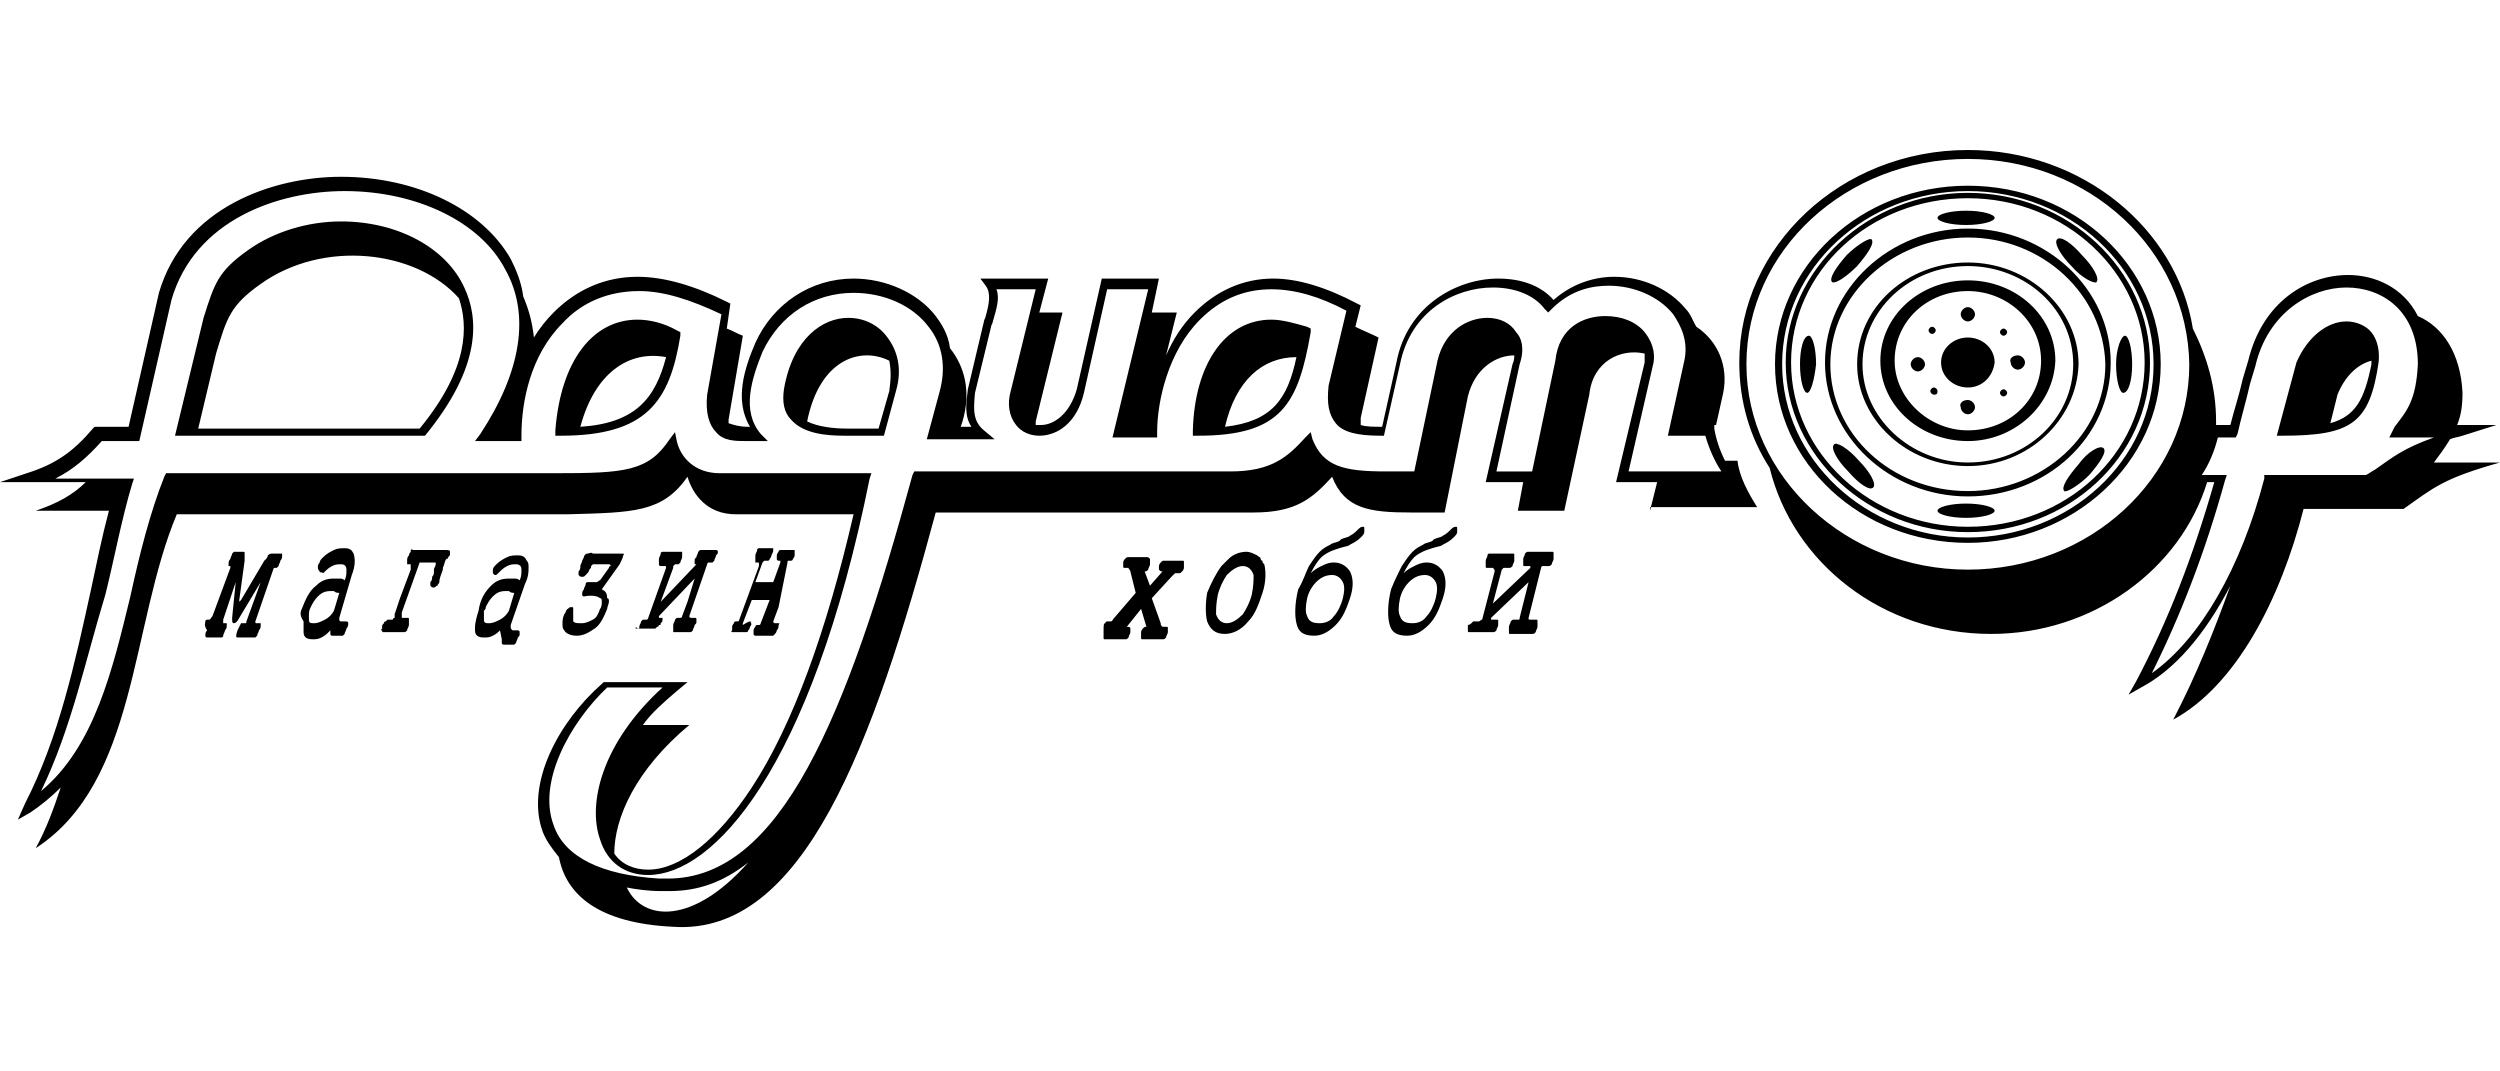 <?xml version="1.0" encoding="utf-8"?>
<!-- Generator: Adobe Illustrator 18.1.1, SVG Export Plug-In . SVG Version: 6.00 Build 0)  -->
<svg version="1.1" id="Layer_1" xmlns="http://www.w3.org/2000/svg" xmlns:xlink="http://www.w3.org/1999/xlink" x="0px" y="0px"
	 viewBox="0 0 140 60" enable-background="new 0 0 140 60" xml:space="preserve">
<path fill-rule="evenodd" clip-rule="evenodd" d="M137.9,24.4c-0.3,0.1-0.5,0.1-0.7,0.2c-0.3,0.5-0.6,0.9-0.9,1.3l3.7,0
	c-3.2,0.9-3.7,1.4-5.4,2.6H129c-1.3,5.1-3.8,9.9-7.3,11.8c1.3-2.5,2.3-5,3.2-7.5c-1.4,2.7-3.1,4.7-5,5.7l-0.7,0.4l0.4-0.7
	c1.8-3.4,3.2-7,4.4-11.2l-0.4,0c-1.5,4.9-6.4,8.5-12.1,8.5c-6.1,0-11.1-4-12.4-9.3c-1.1-1.7-1.7-3.7-1.7-5.9
	c0-6.5,5.7-11.9,12.8-11.9c6.4,0,11.7,4.4,12.6,10c0.8,1.6,1.3,3.3,1.3,5.2c0,0.1,0,0.1,0,0.2h0.8c0.2-0.8,0.5-1.7,0.7-2.6
	c0.1-0.3,0.2-0.7,0.3-1c0.8-3.3,3.3-4.8,5.6-4.8c1.5,0,3.1,0.7,3.9,2.3c1.4,0.6,2.4,2.1,2.5,4.3c0,0.8-0.1,1.3-0.3,1.8h2.2
	L137.9,24.4z M110.2,8.9c-6.8,0-12.4,5.1-12.4,11.5c0,6.3,5.6,11.5,12.4,11.5s12.4-5.1,12.4-11.5C122.5,14,117,8.9,110.2,8.9z
	 M134.1,23.9c0.7-0.9,1.2-1.5,1.3-3.5c0-3-2-4.3-4-4.3c-2,0-4.4,1.4-5.1,4.4c-0.1,0.3-0.2,0.7-0.3,1c-0.2,0.9-0.5,1.9-0.7,2.8
	l-0.1,0.2h-1c-0.2,0.8-0.5,1.5-0.9,2.1l1.4,0l-0.1,0.3c-1.1,4-2.5,7.6-4.1,10.8c2.7-1.9,5-5.9,6.3-10.9l0-0.2l5.7,0
	c0.2-0.1,0.3-0.2,0.5-0.3c1-0.7,1.6-1.2,3.3-1.8h-2.5L134.1,23.9z M127.8,24.4h-0.3l1.1-4.1c0.6-1.4,1.7-2.3,2.8-2.3
	c0.5,0,1,0.2,1.3,0.5c0.3,0.3,0.6,0.9,0.5,1.8C132.7,23.7,131.7,24.4,127.8,24.4z M130.9,22.1l-0.4,1.6c1.4-0.4,1.9-1.3,2.3-3.3
	c0-0.1,0-0.2,0-0.2C132,20.4,131.3,21.1,130.9,22.1z M110.2,30.4c-6,0-10.8-4.5-10.8-10c0-5.5,4.8-10,10.8-10c6,0,10.8,4.5,10.8,10
	C121,25.9,116.1,30.4,110.2,30.4z M110.2,10.7c-5.7,0-10.4,4.3-10.4,9.7c0,5.3,4.7,9.7,10.4,9.7c5.7,0,10.4-4.3,10.4-9.7
	C120.6,15,115.9,10.7,110.2,10.7z M110.2,29.8c-5.6,0-10.2-4.3-10.2-9.5c0-5.2,4.6-9.5,10.2-9.5c5.6,0,10.2,4.3,10.2,9.5
	C120.4,25.6,115.8,29.8,110.2,29.8z M110.2,11.1c-5.5,0-9.9,4.1-9.9,9.2c0,5.1,4.5,9.2,9.9,9.2c5.5,0,9.9-4.1,9.9-9.2
	C120.1,15.3,115.7,11.1,110.2,11.1z M117.8,25.1c0.2,0.2-0.2,0.8-0.8,1.5c-0.6,0.6-1.3,1-1.4,0.9c-0.2-0.2,0.2-0.8,0.8-1.5
	C116.9,25.3,117.6,24.9,117.8,25.1z M110.2,27.8c-4.4,0-8-3.4-8-7.5c0-4.1,3.6-7.5,8-7.5c4.4,0,8,3.4,8,7.5
	C118.2,24.5,114.6,27.8,110.2,27.8z M110.2,13.3c-4.2,0-7.7,3.2-7.7,7.1c0,3.9,3.4,7.1,7.7,7.1c4.2,0,7.7-3.2,7.7-7.1
	C117.8,16.5,114.4,13.3,110.2,13.3z M110.2,26.1c-3.4,0-6.2-2.6-6.2-5.7c0-3.2,2.8-5.7,6.2-5.7c3.4,0,6.2,2.6,6.2,5.7
	C116.3,23.5,113.6,26.1,110.2,26.1z M110.2,14.9c-3.3,0-5.9,2.5-5.9,5.5c0,3,2.7,5.5,5.9,5.5c3.3,0,5.9-2.5,5.9-5.5
	C116.1,17.3,113.4,14.9,110.2,14.9z M110.2,24.7c-2.7,0-4.9-2-4.9-4.5c0-2.5,2.2-4.5,4.9-4.5c2.7,0,4.9,2,4.9,4.5
	C115,22.7,112.8,24.7,110.2,24.7z M110.2,16.3c-2.3,0-4.1,1.7-4.1,3.9c0,2.1,1.9,3.9,4.1,3.9c2.3,0,4.1-1.7,4.1-3.9
	C114.3,18,112.4,16.3,110.2,16.3z M112.2,18.4c0.1,0,0.2,0.1,0.2,0.2c0,0.1-0.1,0.2-0.2,0.2c-0.1,0-0.2-0.1-0.2-0.2
	C112,18.5,112.1,18.4,112.2,18.4z M112.2,21.8c0.1,0,0.2,0.1,0.2,0.2c0,0.1-0.1,0.2-0.2,0.2c-0.1,0-0.2-0.1-0.2-0.2
	C112,21.9,112.1,21.8,112.2,21.8z M113,19.9c0.2,0,0.4,0.2,0.4,0.4c0,0.2-0.2,0.4-0.4,0.4s-0.4-0.2-0.4-0.4
	C112.5,20.1,112.7,19.9,113,19.9z M110.2,21.7c-0.8,0-1.5-0.6-1.5-1.4c0-0.8,0.7-1.4,1.5-1.4c0.8,0,1.5,0.6,1.5,1.4
	C111.6,21.1,111,21.7,110.2,21.7z M110.2,18c-0.2,0-0.4-0.2-0.4-0.4c0-0.2,0.2-0.4,0.4-0.4c0.2,0,0.4,0.2,0.4,0.4
	C110.6,17.8,110.4,18,110.2,18z M110.2,22.4c0.2,0,0.4,0.2,0.4,0.4c0,0.2-0.2,0.4-0.4,0.4c-0.2,0-0.4-0.2-0.4-0.4
	C109.7,22.6,109.9,22.4,110.2,22.4z M108.3,22.1c-0.1,0-0.2-0.1-0.2-0.2c0-0.1,0.1-0.2,0.2-0.2c0.1,0,0.2,0.1,0.2,0.2
	C108.5,22.1,108.4,22.1,108.3,22.1z M108.2,18.7c-0.1,0-0.2-0.1-0.2-0.2c0-0.1,0.1-0.2,0.2-0.2c0.1,0,0.2,0.1,0.2,0.2
	C108.4,18.6,108.3,18.7,108.2,18.7z M107.4,20.8c-0.2,0-0.4-0.2-0.4-0.4c0-0.2,0.2-0.4,0.4-0.4c0.2,0,0.4,0.2,0.4,0.4
	C107.8,20.6,107.6,20.8,107.4,20.8z M119,18.8c0.2,0,0.4,0.7,0.4,1.6c0,0.9-0.2,1.6-0.5,1.6c-0.2,0-0.4-0.7-0.4-1.6
	C118.5,19.5,118.8,18.8,119,18.8z M116,14.9c-0.6-0.6-1-1.3-0.8-1.5c0.2-0.2,0.8,0.2,1.4,0.9c0.6,0.6,1,1.3,0.8,1.5
	C117.3,15.9,116.6,15.6,116,14.9z M110.1,12.6c-0.9,0-1.6-0.2-1.6-0.4s0.7-0.4,1.6-0.4c0.9,0,1.6,0.2,1.6,0.4S111,12.6,110.1,12.6z
	 M102.6,15.8c-0.2-0.2,0.2-0.8,0.8-1.5c0.6-0.6,1.3-1,1.4-0.9c0.2,0.2-0.2,0.8-0.8,1.5C103.4,15.5,102.8,15.9,102.6,15.8z M101.2,22
	c-0.2,0-0.4-0.7-0.4-1.6c0-0.9,0.2-1.6,0.5-1.6c0.2,0,0.4,0.7,0.4,1.6C101.6,21.3,101.4,22,101.2,22z M104.1,25.8
	c0.6,0.6,1,1.3,0.8,1.5c-0.2,0.2-0.8-0.2-1.4-0.9c-0.6-0.6-1-1.3-0.8-1.5C102.8,24.7,103.5,25.1,104.1,25.8z M110.1,28.2
	c0.9,0,1.6,0.2,1.6,0.4c0,0.2-0.7,0.4-1.6,0.4c-0.9,0-1.6-0.2-1.6-0.4C108.5,28.4,109.2,28.2,110.1,28.2z M42,34.8L42,34.8
	C42.1,34.8,42.1,34.8,42,34.8C42.1,34.8,42.1,34.9,42,34.8C42.1,34.9,42.1,34.9,42,34.8c0.1,0.1,0.1,0.2,0,0.3c0,0,0,0,0,0
	c0,0.1-0.1,0.2-0.1,0.2c0,0.1-0.1,0.1-0.1,0.1l-0.1,0c-0.1,0-0.3,0-0.3,0c-0.1,0-0.2,0-0.4,0c0,0-0.1,0,0-0.1c0-0.1,0-0.1,0-0.2
	c0,0,0,0,0,0c0-0.1,0.1-0.2,0.1-0.2c0-0.1,0.1-0.1,0.1-0.1c0.1,0,0.1,0,0.1,0c0,0,0.1,0,0.1-0.1l1.1-3c0,0,0,0,0-0.1
	c0,0,0-0.1,0-0.1c0,0-0.1,0-0.2,0c0,0,0,0,0-0.1c0,0,0-0.1,0-0.1c0-0.1,0-0.1,0-0.2c0-0.1,0.1-0.2,0.1-0.3c0-0.1,0.1-0.1,0.1-0.1
	c0.2,0,0.3,0,0.4,0c0.2,0,0.3,0,0.4,0c0,0,0,0,0,0c0,0,0,0,0,0.1c0,0,0,0,0,0c0,0,0,0,0,0s0,0,0,0c0,0.1,0,0.1-0.1,0.3
	c0,0.1-0.1,0.2-0.1,0.2c0,0.1-0.1,0.1-0.1,0.1c-0.1,0-0.1,0-0.2,0c0,0-0.1,0.1-0.1,0.1l-0.4,1.1h1l0.4-1.1c0,0,0,0,0,0
	c0,0,0-0.1,0-0.1c0,0-0.1,0-0.1,0c0,0-0.1,0-0.1-0.1c0,0,0,0,0,0s0,0,0,0c0,0,0,0,0,0c0-0.1,0-0.1,0-0.2c0,0,0,0,0,0
	c0-0.1,0.1-0.2,0.1-0.2c0-0.1,0.1-0.1,0.1-0.1c0.2,0,0.3,0,0.4,0c0.2,0,0.3,0,0.4,0c0,0,0,0,0,0c0,0,0,0,0,0.1c0,0,0,0,0,0
	c0,0,0,0,0,0c0,0,0,0,0,0c0,0.1,0,0.1,0,0.2c0,0,0,0,0,0c0,0,0,0,0,0c0,0,0,0,0,0c0,0.1-0.1,0.2-0.1,0.2c0,0.1-0.1,0.1-0.1,0.1
	c-0.1,0-0.1,0-0.1,0c-0.1,0-0.1,0-0.1,0.1L43.6,34l-0.3,0.8c0,0,0,0.1,0.1,0.1c0,0,0.1,0,0.2,0h0c0,0,0.1,0,0,0.1c0,0,0,0,0,0
	c0,0.1,0,0.2-0.1,0.3c0,0.1-0.1,0.2-0.1,0.2c-0.1,0.1-0.1,0.1-0.1,0.1c-0.2,0-0.3,0-0.5,0c-0.1,0-0.3,0-0.5,0c0,0-0.1,0-0.1-0.1
	c0,0,0,0,0,0c0,0,0,0,0,0c0,0,0-0.1,0-0.1c0,0,0,0,0,0c0,0,0-0.1,0-0.1c0-0.1,0.1-0.2,0.1-0.2c0-0.1,0.1-0.1,0.1-0.1
	c0,0,0.1,0,0.1,0c0.1,0,0.1-0.1,0.1-0.1l0.5-1.3h-1l-0.5,1.3c0,0,0,0,0,0c0,0,0,0,0,0.1C41.9,34.8,42,34.8,42,34.8z M35.8,35.1
	c0-0.1,0.1-0.2,0.1-0.3c0.1-0.1,0.1-0.1,0.1-0.1c0.1,0,0.2,0,0.2,0c0.1,0,0.1-0.1,0.1-0.1l1-2.8h0c0,0,0,0,0,0c0,0,0,0,0,0
	c0-0.1,0-0.1-0.1-0.1c0,0-0.1,0-0.2,0c0,0-0.1,0-0.1-0.1v0c0,0,0,0,0,0c0,0,0,0,0-0.1c0,0,0,0,0-0.1c0,0,0-0.1,0-0.1
	c0-0.1,0.1-0.2,0.1-0.3c0-0.1,0.1-0.1,0.1-0.1c0.2,0,0.4,0,0.5,0c0.2,0,0.3,0,0.5,0c0,0,0,0,0.1,0c0,0,0,0,0,0.1c0,0,0,0,0,0
	c0,0,0,0,0,0c0,0,0,0,0,0c0,0,0,0,0,0c0,0.1,0,0.1,0,0.2c0,0,0,0,0,0c0,0.1-0.1,0.2-0.1,0.3c-0.1,0.1-0.1,0.1-0.1,0.1l0,0
	c-0.1,0-0.1,0-0.2,0c0,0-0.1,0.1-0.1,0.1l0,0.1l-0.7,1.9l2-2.1c0,0,0,0,0,0c0,0,0,0,0,0c0,0,0,0,0,0c0,0,0,0,0,0c0,0,0,0,0,0
	c0,0-0.1,0-0.1,0l0,0c0,0,0,0,0,0c0,0,0,0,0-0.1c0,0,0,0,0,0c0,0,0,0,0-0.1c0-0.1,0-0.1,0.1-0.2c0-0.1,0.1-0.2,0.1-0.3
	c0.1-0.1,0.1-0.1,0.1-0.1c0.2,0,0.3,0,0.4,0c0.1,0,0.3,0,0.5,0c0,0,0.1,0,0.1,0.1c0,0,0,0,0,0c0,0.1,0,0.1-0.1,0.2
	c0,0.1-0.1,0.2-0.1,0.3c-0.1,0.1-0.1,0.1-0.1,0.1l0,0c-0.1,0-0.2,0-0.2,0c-0.1,0-0.1,0.1-0.1,0.1l-1,2.9c0,0,0,0,0,0
	c0,0,0,0.1,0.1,0.1c0,0,0.1,0,0.2,0c0.1,0,0.1,0,0.1,0.1c0,0,0,0,0,0c0,0,0,0,0,0c0,0,0,0,0,0.1c0,0,0,0,0,0c0,0.1,0,0.1-0.1,0.2
	c0,0.1-0.1,0.2-0.1,0.3c-0.1,0.1-0.1,0.1-0.1,0.1c-0.2,0-0.3,0-0.5,0c-0.2,0-0.3,0-0.5,0c0,0,0,0,0,0c0,0,0,0,0-0.1c0,0,0,0,0,0
	c0,0,0,0,0,0l0,0c0,0,0,0,0,0c0,0,0,0,0,0c0,0,0,0,0-0.1c0,0,0,0,0,0c0,0,0,0,0-0.1c0,0,0,0,0,0c0,0,0-0.1,0-0.1
	c0-0.1,0.1-0.2,0.1-0.3c0.1-0.1,0.1-0.1,0.1-0.1c0.1,0,0.1,0,0.2,0c0,0,0.1,0,0.1-0.1l0.3-0.8l0.4-1.3l-0.1,0.1l-1.9,2
	c0,0,0,0.1,0,0.1c0,0,0,0,0,0c0,0,0.1,0,0.2,0l0,0c0,0,0,0,0,0c0,0,0,0,0,0.1c0,0,0,0,0,0c0,0,0,0,0,0c0,0,0,0,0,0
	c0,0.1,0,0.1-0.1,0.2c0,0,0,0,0,0c0,0.1,0,0.1-0.1,0.1c0,0,0,0.1-0.1,0.1c-0.1,0.1-0.1,0.1-0.1,0.1c-0.1,0-0.3,0-0.5,0
	c-0.1,0-0.3,0-0.6,0c0,0,0,0,0,0c0,0,0,0,0-0.1c0,0,0,0,0,0c0,0,0,0,0,0c0,0,0,0,0,0C35.8,35.3,35.8,35.2,35.8,35.1z M34.1,33.7
	c0,0.1-0.1,0.3-0.1,0.4c-0.2,0.5-0.4,0.9-0.7,1.1c-0.3,0.2-0.6,0.4-1,0.4c-0.3,0-0.6-0.1-0.7-0.3c-0.1-0.1-0.1-0.2-0.1-0.4
	c0-0.1,0-0.3,0.1-0.5c0.1-0.1,0.1-0.3,0.2-0.3c0.1-0.1,0.1-0.1,0.2-0.1c0.1,0,0.1,0,0.1,0.1c0,0.1,0,0.1,0,0.2c0,0,0,0.1,0,0.1
	c0,0.1,0,0.2,0,0.2c0,0.1,0,0.1,0,0.2c0.1,0.1,0.2,0.1,0.5,0.1c0.2,0,0.4-0.1,0.6-0.2c0.2-0.1,0.3-0.3,0.4-0.6
	c0.1-0.1,0.1-0.3,0.1-0.4c0-0.1,0-0.2-0.1-0.2c-0.1-0.1-0.4-0.2-0.9-0.1c0,0-0.1,0-0.1-0.1c0,0,0,0,0,0c0-0.1,0-0.2,0.1-0.3
	c0-0.1,0.1-0.2,0.1-0.3c0-0.1,0.1-0.1,0.1-0.1v0c0.3,0,0.4,0,0.5,0c0.1,0,0.1-0.1,0.2-0.1c0,0,0,0,0,0h0c0,0,0,0,0,0h0l0.5-0.7l0,0
	c0,0,0,0,0,0c0-0.1,0.1-0.1,0.1-0.1c0,0,0-0.1-0.1-0.1c-0.1,0-0.2,0-0.4,0c-0.2,0-0.4,0-0.5,0c0,0-0.1,0.1-0.1,0.1
	c0,0.1,0,0.1-0.1,0.2c0,0.1-0.1,0.2-0.2,0.3c-0.1,0.1-0.1,0.1-0.2,0.1c-0.1,0-0.1,0-0.2-0.1c0,0,0-0.1,0-0.1c0,0,0-0.1,0-0.1
	c0.1-0.1,0.1-0.2,0.1-0.3c0,0,0,0,0,0c0,0,0,0,0,0c0-0.1,0.1-0.2,0.1-0.3l0.1-0.2c0-0.1,0.1-0.2,0.2-0.2c0.1,0,0.2-0.1,0.3,0
	c0.2,0,0.4,0,0.8,0c0.3,0,0.6,0,0.8,0c0.1,0,0.2,0,0.1,0.1v0c0,0,0,0,0,0c0,0.1-0.1,0.3-0.2,0.5l-1,1.4c0.2,0.1,0.3,0.2,0.3,0.5
	C34.1,33.5,34.1,33.6,34.1,33.7z M92.4,28.6l0.4-1.6h-2.3l1.6-6.7c0-0.2,0-0.4,0-0.5c-1.3-0.3-2.9,0.4-3.1,2.3l-1.4,6.5H85l0.3-1.6
	h-2.1l1.5-6.6c0.1-0.2,0.1-0.4,0.1-0.5c-1,0-2.2,0.7-2.6,2.3l-1.3,6.5h-1.9c-2.3,0-3.7-0.2-4.4-2c0,0,0,0,0,0c-1.1,1.2-2,2-4.4,2
	H58.2h-5.8c-3.5,13-7.4,23.7-14.7,23.2c-4.2-0.2-6-1.8-6.4-3.9c-0.4-0.5-0.7-0.9-0.9-1.4c-1-2.7,0.9-6.2,3.3-8.3l0.1-0.1l4.7,0
	l-0.6,0.5c-0.7,0.6-1.4,1.2-1.9,1.9l2.6,0c-3,2.5-4.2,5.2-4.2,7.2c0.4,0.6,1.1,0.9,1.9,0.9c1.8,0,3.9-1.7,5.8-4.6
	c2.3-3.5,4.2-8.8,5.7-15.3h-6.6c-1.6,0-2.4-1.1-2.7-2.1c-1.4,2-3,2-6.7,2.1l-21.9,0c-2.6,6.2-2.2,15-7.9,18.7c0.6-1.1,1-2.2,1.4-3.4
	c-0.5,0.5-1.1,1-1.7,1.4L1,45.9L1.4,45c1.9-3.7,2.8-7.9,3.7-12c0.3-1.4,0.6-2.9,1-4.4H2c1.2-0.4,2.1-0.9,2.8-1.6L0,27l1.5-0.5
	C3.1,26,4.1,25.3,5.2,24l0.1-0.1l1.9,0l1.7-7.5c1.4-4.8,6.4-6.5,10.2-6.5c4.2,0,7.9,1.8,9.5,4.6c0.3,0.6,0.6,1.3,0.7,2.1
	c0.3,0.7,0.5,1.4,0.6,2.3c0.3-0.5,0.7-1,1.1-1.4c1.3-1.3,2.9-2,4.7-2c1.5,0,3.2,0.5,5,1.4l0.2,0.1l-0.2,1.4c0.3,0.1,0.6,0.3,0.9,0.4
	l-0.8,4.7c0,0.1,0,0.1,0,0.2c0.3,0.1,0.6,0.2,1.1,0.2c0,0,0,0,0.1,0c-0.9-1.5-0.3-3.3,0.3-4.7c1-2.2,3.1-3.6,5.5-3.6
	c1.8,0,3.6,0.8,4.6,2.1c0.3,0.4,0.7,1,0.8,1.8c0.8,1,1.2,2.4,0.7,4.1l-0.1,0.3h0.6c-0.4-0.6-0.3-1.3-0.2-2.1l0,0l0.9-3.8
	c0-0.1,0.1-0.2,0.1-0.3c0.2-0.7,0.3-1.3,0-1.7l-0.3-0.4h3.8l-0.5,1.9h1.3L58,23.6c0,0.1,0,0.1,0,0.2c0.1,0,0.2,0,0.3,0
	c0.7,0,1.6-0.6,2-2l1.4-6.2h3.2l-0.4,1.9h1.4l-0.6,2.4c0.4-0.9,0.9-1.7,1.6-2.4c1.2-1.2,2.7-1.9,4.4-1.9c1.4,0,3,0.5,4.7,1.4
	l0.2,0.1l-0.3,1.2c0.4,0.2,0.9,0.4,1.3,0.6l-1,4.5c0,0.1,0,0.3,0,0.4c0.3,0.1,0.7,0.1,1.2,0.1l0.8-3.6c0.6-3.2,3.4-4.7,5.7-4.7
	c1.3,0,2.4,0.4,3.1,1.2c0.9-0.8,2.1-1.3,3.4-1.3c1.6,0,3.1,0.7,4,1.8c0.3,0.3,0.4,0.7,0.6,1c1.2,0.8,1.8,2.2,1.5,3.7l-0.4,1.8H96
	l0,0.2c0.1,0.6,0.3,1.2,0.6,1.8l0.7,0c0.1,0.9,0.6,1.8,1.1,2.6H92.4z M41.9,48.3c-1.4,1.1-2.8,1.6-4.4,1.6c-0.2,0-0.4,0-0.5,0
	c-0.7,0-1.4-0.1-1.9-0.2C36,51.6,38.8,51.8,41.9,48.3z M64.2,23.9L64.2,23.9C64.2,23.9,64.2,23.9,64.2,23.9L64.2,23.9z M95.5,24.4
	h-2.1l0.9-4.1c0.3-1.2-0.2-2.1-0.6-2.7c-0.8-1-2.2-1.6-3.6-1.6c-0.9,0-2.1,0.2-3.2,1.3l-0.2,0.2l-0.2-0.2c-0.6-0.8-1.7-1.2-2.9-1.2
	c-2.1,0-4.6,1.3-5.2,4.3l-0.9,4h-0.2c-1.3,0-2.1-0.2-2.5-0.7c-0.4-0.5-0.5-1.1-0.4-2.1l0,0l1-4.2c-1.5-0.8-2.9-1.2-4.2-1.2
	c-1.6,0-2.9,0.6-4,1.7c-1.8,1.8-2.4,4.6-2.4,6.3l0,0.3h-2.5l2-8.3H62l-1.3,5.8c-0.4,1.7-1.5,2.4-2.5,2.4c-0.5,0-1-0.2-1.3-0.6
	c-0.4-0.5-0.5-1.2-0.3-1.9l1.4-5.7h-2.2c0.2,0.5,0,1.1-0.2,1.8c0,0.1-0.1,0.2-0.1,0.3l-0.9,3.7c-0.1,1-0.1,1.6,0.5,2.1l0.6,0.5h-3.8
	l0.7-2.6c0.4-1.4,0.2-2.7-0.6-3.7c-0.9-1.2-2.5-1.9-4.2-1.9c-2.2,0-4.1,1.2-5.1,3.3c-0.6,1.5-1.2,3.3-0.1,4.6l0.4,0.4h-0.6
	c-0.1,0-0.2,0-0.3,0c-0.1,0-0.2,0-0.3,0c-0.6,0-1.3,0-1.7-0.5c-0.4-0.4-0.6-1.1-0.5-2.1l0,0l0.8-4.5c-1.7-0.8-3.2-1.3-4.6-1.3
	c-1.7,0-3.2,0.6-4.3,1.8c-1.8,1.8-2.3,4.4-2.3,6.3l0,0.3l-2.6,0l0.3-0.4c2.3-3.5,2.8-6.7,1.4-9.2c-1.4-2.7-5-4.4-9-4.4
	c-3.7,0-8.4,1.6-9.7,6.1l-1.8,7.9l-2.1,0c-0.8,0.9-1.6,1.6-2.6,2.1l4.4,0l-0.1,0.3c-0.6,2-1,4.2-1.5,6.2C4.8,36.9,4,40.8,2.3,44.3
	c3-2.5,4-6.8,5-10.9c0.5-2.3,1.1-4.7,1.9-6.7l0.1-0.2l21.8,0c3.9,0,5.2-0.1,6.4-1.9l0.3-0.4l0.1,0.5c0.2,0.9,1,1.8,2.4,1.8l8.5,0
	l-0.1,0.3c-3.3,16.4-8.8,22.2-12.4,22.2c-1.3,0-2.3-0.7-2.7-2c-0.7-2,0.1-5.4,3.5-8.5l-3.1,0c-2.1,2-3.9,5.3-3,7.7
	c0.6,1.8,2.7,2.8,5.9,3c0.2,0,0.3,0,0.5,0c6.3,0,10-9,13.7-22.6l0.1-0.2l17.7,0c2.3,0,3.2-0.8,4.2-1.9l0.3-0.3l0.1,0.4
	c0.6,1.5,1.7,1.8,4.1,1.8l1.6,0l1.3-6.2c0.4-1.7,1.7-2.4,2.8-2.4c0.7,0,1.3,0.3,1.6,0.8c0.3,0.3,0.5,0.9,0.2,1.8l-1.3,6h2l1.3-6.2
	c0.2-1.9,1.6-2.5,2.8-2.5c0.9,0,1.7,0.3,2.2,0.9c0.4,0.5,0.6,1.1,0.5,1.7l0,0l-1.4,6.1h5.2C96,25.8,95.7,25.1,95.5,24.4z M67.1,24.4
	h-0.3l0-0.3c0.1-3.7,1.8-6.2,4.4-6.2c0.6,0,1.3,0.2,2,0.4l0.2,0.1l0,0.2C72.7,22.6,71.8,24.4,67.1,24.4z M68.6,23.9
	c2.6-0.3,3.5-1.5,4-3.9C70.7,20,69.2,21.3,68.6,23.9z M49.5,24.4h-0.2c-0.2,0-0.5,0-0.8,0c-0.4,0-0.8,0-1.2,0c-1,0-2.3-0.1-3-0.9
	c-0.4-0.4-0.5-1-0.4-1.7c0.5-2.9,2.2-4,3.6-4c0.9,0,1.7,0.4,2.2,1.1c0.6,0.8,0.8,1.8,0.5,2.9L49.5,24.4z M49.8,20.2
	c-1.6-0.8-3.9-0.1-4.6,3.4c0.6,0.3,1.5,0.4,2.2,0.4c0.4,0,0.8,0,1.2,0c0.2,0,0.4,0,0.6,0l0.6-2.1C49.9,21.2,49.9,20.7,49.8,20.2z
	 M31.4,24.4h-0.3l0-0.3c0.3-3.9,2.1-6.2,4.6-6.2c0.7,0,1.5,0.2,2.2,0.6l0.2,0.1l0,0.2C37.5,22.5,36.2,24.4,31.4,24.4z M32.5,23.9
	c3.1-0.2,4.2-1.6,4.8-3.9C35.2,19.6,33.3,20.9,32.5,23.9z M23.8,24.4h-14l1.6-6.6c0.6-1.9,0.8-2.6,2.5-3.8c1.4-1,3.3-1.6,5.2-1.6
	c3.2,0,5.9,1.5,6.9,3.7C26.8,17.8,27,20.5,23.8,24.4L23.8,24.4z M25.7,16.7c-2.4-2.7-7.6-3.3-11.1-0.8c-1.7,1.2-1.9,1.9-2.5,3.9
	l-1,4.2h12.4C26.3,20.6,26.2,18.2,25.7,16.7z M11.5,34.8c0-0.1,0.1-0.1,0.1-0.1c0,0,0.1,0,0.1,0c0.1,0,0.1-0.1,0.2-0.2l1-2.7v0
	c0-0.1,0-0.1,0-0.1c0,0-0.1,0-0.1,0l0,0c0,0,0,0,0-0.1c0-0.1,0-0.2,0.1-0.3c0-0.1,0.1-0.2,0.1-0.3c0.1-0.1,0.1-0.1,0.1-0.1h0
	c0.1,0,0.2,0,0.3,0c0.1,0,0.2,0,0.2,0c0.1,0,0.1,0,0.1,0.1c0,0,0,0.1,0,0.3l0,0.1l-0.3,2.2c0,0.1,0,0.1,0,0.1s0,0,0.1-0.1l1.3-2.2
	l0.1-0.1c0.1-0.1,0.1-0.2,0.1-0.2c0,0,0.1-0.1,0.2-0.1c0.1,0,0.2,0,0.3,0c0.1,0,0.2,0,0.3,0c0,0,0,0,0,0.1c0,0.1,0,0.2-0.1,0.3
	c0,0.1-0.1,0.2-0.1,0.3c-0.1,0.1-0.1,0.1-0.1,0.1c0,0-0.1,0-0.1,0c-0.1,0-0.1,0.1-0.1,0.1l-1,2.9c0,0.1,0,0.1,0.1,0.1
	c0,0,0.1,0,0.2,0c0,0,0,0,0,0.1c0,0.1,0,0.2-0.1,0.3c0,0.1-0.1,0.2-0.1,0.3c-0.1,0.1-0.1,0.1-0.1,0.1c-0.1,0-0.3,0-0.5,0
	c-0.2,0-0.3,0-0.5,0c-0.1,0-0.1-0.1,0-0.4c0.1-0.2,0.2-0.4,0.2-0.4h0c0.1,0,0.1,0,0.2,0c0.1,0,0.1,0,0.1-0.1l0.8-2.2l-1.2,2
	c-0.1,0.2-0.2,0.3-0.3,0.3s-0.1-0.1-0.1-0.3l0.2-2l-0.7,2.1c0,0.1,0,0.2,0,0.2c0,0,0.1,0,0.2,0c0,0,0,0,0,0.1c0,0.1,0,0.2-0.1,0.3
	c0,0.1-0.1,0.2-0.1,0.3c0,0.1-0.1,0.1-0.1,0.1c-0.1,0-0.3,0-0.4,0c-0.2,0-0.3,0-0.4,0c0,0-0.1,0-0.1-0.1c0-0.1,0-0.2,0.1-0.3
	C11.4,35,11.5,34.9,11.5,34.8z M16.9,34.1c0.2-0.5,0.4-1,0.8-1.3c0.3-0.3,0.6-0.4,1-0.4c0.1,0,0.2,0,0.3,0c0.1,0,0.2,0,0.3,0.1
	c0.1-0.2,0.1-0.4,0.1-0.5c0-0.1,0-0.1,0-0.1c0-0.2-0.1-0.3-0.3-0.3c-0.2,0-0.3,0-0.5,0.1c-0.2,0.1-0.3,0.2-0.5,0.4
	C18,32,17.9,32.1,17.9,32c0,0,0,0,0,0c0,0-0.1-0.1-0.1-0.2c0-0.1,0-0.2,0.1-0.3c0-0.1,0.1-0.2,0.2-0.3c0.2-0.2,0.4-0.3,0.6-0.4
	c0.2-0.1,0.4-0.1,0.6-0.1c0.3,0,0.4,0.1,0.5,0.3c0.1,0.3,0.1,0.7-0.1,1.2L19,34.6c0,0.1,0,0.1,0,0.1c0,0,0,0.1,0.1,0.1
	c0,0,0.1,0,0.3,0l0,0c0,0,0.1,0,0.1,0.1v0c0,0,0,0,0,0c0,0.1,0,0.2-0.1,0.3c0,0.1-0.1,0.2-0.1,0.3c-0.1,0.1-0.1,0.1-0.1,0.1
	c-0.1,0-0.2,0-0.3,0c-0.1,0-0.2,0-0.3,0c0,0-0.1,0-0.1-0.1c0,0,0-0.1,0-0.1l0-0.1l-0.1,0.1l0,0c-0.1,0.1-0.2,0.2-0.4,0.3
	c-0.2,0.1-0.3,0.1-0.5,0.1c-0.3,0-0.5-0.1-0.5-0.4c0-0.2,0-0.3,0-0.6C16.8,34.5,16.8,34.3,16.9,34.1z M17.3,34.7
	c0,0.2,0.1,0.2,0.3,0.2c0.2,0,0.4-0.1,0.6-0.2c0.2-0.1,0.4-0.3,0.5-0.5l0.3-1c-0.1,0-0.2,0-0.3-0.1c-0.1,0-0.2,0-0.2,0
	c-0.3,0-0.5,0.1-0.7,0.3c-0.2,0.2-0.3,0.4-0.4,0.6c-0.1,0.2-0.1,0.3-0.1,0.5C17.3,34.6,17.3,34.6,17.3,34.7z M21.4,35.2
	c0,0,0-0.1,0-0.1c0-0.1,0-0.1,0.1-0.2c0,0,0-0.1,0.1-0.1c0.1-0.1,0.1-0.1,0.1-0.1c0.1,0,0.2,0,0.3,0c0,0,0-0.1,0.1-0.1
	c0,0,0,0,0-0.1c0,0,0,0,0,0c0,0,0,0,0,0c0,0,0-0.1,0-0.1l0.3-0.9l0.6-1.6v0l0,0c0,0,0,0,0,0l0,0c0-0.1,0-0.1,0-0.2c0,0,0-0.1,0-0.1
	c0,0-0.1,0-0.2,0l0,0c0,0,0,0,0-0.1c0,0,0,0,0-0.1c0-0.1,0-0.2,0.1-0.3c0-0.1,0.1-0.2,0.1-0.2c0,0,0,0,0-0.1c0,0,0,0,0,0
	c0,0,0.1-0.1,0.1,0c0.1,0,0.4,0,0.8,0c0.3,0,0.6,0,1,0c0.2,0,0.3,0,0.3,0.1c0,0,0,0.1,0,0.1c0,0.1,0,0.1-0.1,0.2l0,0
	c0,0,0,0.1-0.1,0.1c-0.1,0.1-0.1,0.3-0.2,0.5c0,0,0,0.1,0,0.1c-0.1,0.3-0.2,0.5-0.2,0.7c0,0.1-0.1,0.1-0.1,0.2
	c-0.1,0-0.1,0.1-0.2,0.1c-0.1,0-0.1,0-0.2-0.1c0,0,0,0,0-0.1c0,0,0-0.1,0-0.1c0.1-0.1,0.1-0.2,0.1-0.3c0.1-0.1,0.1-0.2,0.1-0.3
	c0,0,0,0,0-0.1c0-0.1,0.1-0.2,0.1-0.3c0,0,0-0.1,0-0.1h-0.9l-1,2.8c0,0.1,0,0.1,0,0.2c0,0,0,0.1,0,0.1c0,0,0.1,0,0.3,0
	c0.1,0,0.1,0,0.1,0.1c0,0.1,0,0.1,0,0.2c0,0,0,0.1,0,0.1c0,0.1-0.1,0.2-0.1,0.3c-0.1,0.1-0.1,0.1-0.2,0.1l0,0c-0.2,0-0.4,0-0.5,0
	c-0.2,0-0.4,0-0.6,0c-0.1,0-0.1,0-0.1-0.1c0,0,0,0,0,0c0,0,0,0,0,0C21.3,35.3,21.3,35.3,21.4,35.2z M27.5,32.8
	c0.3-0.3,0.6-0.4,1-0.4c0.1,0,0.2,0,0.3,0c0.1,0,0.2,0,0.3,0.1c0.1-0.2,0.1-0.4,0.1-0.5c0-0.1,0-0.1,0-0.1c0-0.2-0.1-0.3-0.3-0.3
	c-0.2,0-0.3,0-0.5,0.1c-0.2,0.1-0.3,0.2-0.5,0.4c-0.1,0.1-0.1,0.1-0.2,0.1c0,0,0,0,0,0c0,0-0.1-0.1-0.1-0.1c0,0,0,0,0,0
	c0,0,0-0.1,0-0.1c0,0,0-0.1,0-0.1c0-0.1,0.1-0.2,0.2-0.3c0.2-0.2,0.4-0.3,0.6-0.4c0.2-0.1,0.4-0.1,0.6-0.1c0.3,0,0.4,0.1,0.5,0.3
	c0.1,0.1,0.1,0.2,0.1,0.4c0,0.2,0,0.5-0.2,0.9l-0.8,2.3c0,0,0,0,0,0.1c0,0.1,0,0.1,0.1,0.2c0,0,0.1,0,0.3,0l0,0c0,0,0.1,0,0.1,0.1
	c0,0,0,0,0,0.1c0,0.1,0,0.1-0.1,0.2c0,0.1-0.1,0.2-0.1,0.3c-0.1,0.1-0.1,0.1-0.1,0.1c-0.1,0-0.2,0-0.3,0c-0.1,0-0.2,0-0.3,0
	c0,0-0.1,0-0.1-0.1c0,0,0,0,0,0c0,0,0-0.1,0-0.1l0-0.1L28,35.3c-0.1,0.1-0.2,0.2-0.4,0.3c-0.2,0.1-0.3,0.1-0.5,0.1
	c-0.3,0-0.5-0.1-0.5-0.4c0-0.1,0-0.1,0-0.2c0-0.2,0.1-0.6,0.2-0.9C26.9,33.5,27.2,33.1,27.5,32.8z M27.1,34.7c0,0.2,0.1,0.2,0.3,0.2
	c0.2,0,0.4-0.1,0.6-0.2c0.2-0.1,0.4-0.3,0.5-0.5l0.3-1c-0.1,0-0.2,0-0.3-0.1c-0.1,0-0.2,0-0.2,0c-0.3,0-0.5,0.1-0.7,0.3
	c-0.2,0.2-0.3,0.4-0.4,0.6c0,0.1,0,0.1-0.1,0.2c0,0,0,0.1,0,0.1c0,0,0,0,0,0.1c0,0,0,0.1,0,0.1c0,0,0,0,0,0.1
	C27.1,34.6,27.1,34.6,27.1,34.7z M61.9,34.9c0-0.1,0.1-0.1,0.1-0.1c0.1,0,0.2,0,0.2,0c0.1,0,0.1-0.1,0.2-0.2l1.2-1.4L63.3,32l0,0
	c0-0.1-0.1-0.1-0.1-0.2c-0.1,0-0.1,0-0.2,0c-0.1,0-0.1,0-0.1-0.1c0-0.1,0-0.2,0-0.2c0-0.1,0.1-0.2,0.1-0.2c0.1-0.1,0.1-0.1,0.2-0.1
	c0.1,0,0.3,0,0.5,0c0.1,0,0.3,0,0.5,0c0.1,0,0.1,0,0.2,0.1c0,0.1,0,0.2,0,0.3c0,0.1-0.1,0.2-0.1,0.3c-0.1,0.1-0.1,0.1-0.2,0.1
	l0.3,0.8l0.7-0.8c-0.1,0-0.1,0-0.2-0.1c0-0.1,0-0.2,0-0.2c0-0.1,0.1-0.2,0.1-0.2c0.1-0.1,0.1-0.1,0.2-0.1c0.2,0,0.3,0,0.5,0
	c0.1,0,0.3,0,0.5,0c0.1,0,0.1,0,0.1,0.1c0,0.1,0,0.2,0,0.3c0,0.1-0.1,0.2-0.1,0.2c-0.1,0.1-0.1,0.1-0.2,0.1c-0.1,0-0.1,0-0.2,0
	c0,0-0.1,0.1-0.2,0.2l-1.1,1.2l0.5,1.4c0,0.1,0,0.1,0.1,0.2c0,0,0.1,0,0.2,0c0.1,0,0.1,0,0.1,0.1c0,0.1,0,0.1,0,0.2
	c0,0.1-0.1,0.2-0.1,0.3c-0.1,0.1-0.1,0.1-0.2,0.1c-0.1,0-0.3,0-0.5,0c-0.2,0-0.4,0-0.6,0c-0.1,0-0.1,0-0.1-0.1c0-0.1,0-0.2,0-0.3
	c0-0.1,0.1-0.2,0.1-0.2c0.1-0.1,0.1-0.1,0.2-0.1l-0.3-1l-0.8,1c0.1,0,0.2,0,0.2,0.1c0,0.1,0,0.1,0,0.2c0,0.1-0.1,0.2-0.1,0.3
	c-0.1,0.1-0.1,0.1-0.2,0.1c-0.2,0-0.4,0-0.5,0c-0.2,0-0.4,0-0.6,0c-0.1,0-0.1,0-0.1-0.1c0-0.1,0-0.2,0-0.3
	C61.8,35,61.8,34.9,61.9,34.9z M68.4,31.7c0.1-0.1,0.1-0.1,0.2-0.2c0,0,0.1-0.1,0.1-0.1c0,0,0,0,0.1-0.1c0.3-0.3,0.7-0.4,1-0.4
	c0,0,0,0,0,0c0,0,0,0,0,0h0h0c0,0,0,0,0,0c0.2,0,0.4,0.1,0.6,0.2c0,0,0,0,0,0c0.1,0.1,0.2,0.1,0.2,0.2c0,0,0,0,0,0
	c0,0,0,0.1,0.1,0.1c0,0.1,0,0.1,0.1,0.2c0.1,0.4,0.1,1-0.1,1.6c-0.2,0.6-0.4,1.2-0.8,1.6c-0.4,0.5-0.9,0.7-1.3,0.7
	c-0.5,0-0.8-0.2-1-0.7c-0.1-0.4-0.1-1,0-1.6C67.8,32.7,68.1,32.1,68.4,31.7z M68.1,34.4c0.1,0.3,0.3,0.5,0.6,0.5
	c0.3,0,0.6-0.2,0.9-0.5c0.2-0.3,0.4-0.7,0.5-1.1c0.1-0.5,0.1-0.8,0.1-1.1c-0.1-0.3-0.3-0.5-0.6-0.5v0c-0.3,0-0.6,0.2-0.9,0.5
	c-0.2,0.3-0.4,0.7-0.5,1.1C68.1,33.8,68.1,34.1,68.1,34.4z M73.3,31.7c0.2-0.3,0.4-0.6,0.6-0.8c0.2-0.2,0.4-0.3,0.6-0.4
	c0.1-0.1,0.3-0.1,0.5-0.2l0.1-0.1c0.2-0.1,0.4-0.1,0.5-0.2c0.2-0.1,0.3-0.2,0.5-0.4c0.1-0.1,0.2-0.1,0.2-0.1c0.1,0,0.1,0,0.1,0.1
	c0,0.1,0,0.1,0,0.2c0,0.1-0.1,0.2-0.2,0.3c-0.2,0.2-0.4,0.3-0.6,0.4c-0.1,0.1-0.3,0.1-0.6,0.2l-0.3,0.1c-0.3,0.1-0.6,0.3-0.7,0.4
	c-0.2,0.2-0.4,0.5-0.6,0.9c0.2-0.2,0.4-0.3,0.6-0.4c0.2-0.1,0.4-0.2,0.7-0.2c0.4,0,0.7,0.2,0.9,0.5c0.2,0.4,0.2,0.9,0,1.5
	c-0.2,0.6-0.4,1.1-0.8,1.5c-0.4,0.4-0.8,0.6-1.2,0.6c-0.6,0-0.9-0.2-1-0.7c-0.1-0.4-0.1-1.1,0.1-1.9C73,32.5,73.1,32.1,73.3,31.7z
	 M73.2,34.5c0.1,0.3,0.3,0.4,0.7,0.4c0.3,0,0.6-0.1,0.8-0.4c0.2-0.2,0.4-0.6,0.5-1c0.1-0.4,0.1-0.7,0-0.9c-0.1-0.2-0.3-0.4-0.6-0.4
	h0c-0.3,0-0.6,0.1-0.9,0.4c-0.2,0.2-0.4,0.5-0.5,0.9C73.1,34,73.1,34.3,73.2,34.5z M78.5,31.7c0.2-0.3,0.4-0.6,0.6-0.8
	c0.2-0.2,0.4-0.3,0.6-0.4c0.1-0.1,0.3-0.1,0.5-0.2l0.1-0.1c0.2-0.1,0.4-0.1,0.5-0.2c0.2-0.1,0.3-0.2,0.5-0.4
	c0.1-0.1,0.2-0.1,0.2-0.1c0.1,0,0.1,0,0.1,0.1c0,0.1,0,0.1,0,0.2c0,0.1-0.1,0.2-0.2,0.3h0c-0.2,0.2-0.4,0.3-0.6,0.4
	c-0.1,0.1-0.3,0.1-0.6,0.2l-0.3,0.1c-0.3,0.1-0.6,0.3-0.7,0.4c-0.2,0.2-0.4,0.5-0.6,0.9c0.2-0.2,0.4-0.3,0.6-0.4
	c0.2-0.1,0.4-0.2,0.7-0.2c0.4,0,0.7,0.2,0.9,0.5c0.2,0.4,0.2,0.9,0,1.5c-0.2,0.6-0.4,1.1-0.8,1.5c-0.4,0.4-0.8,0.6-1.2,0.6
	c-0.6,0-0.9-0.2-1-0.7c-0.1-0.4-0.1-1.1,0.1-1.9C78.1,32.5,78.3,32.1,78.5,31.7z M78.4,34.5c0.1,0.3,0.3,0.4,0.7,0.4
	c0.3,0,0.6-0.1,0.8-0.4c0.2-0.2,0.4-0.6,0.5-1c0.1-0.4,0.1-0.7,0-0.9c-0.1-0.2-0.3-0.4-0.6-0.4c-0.3,0-0.6,0.1-0.9,0.4
	c-0.2,0.2-0.4,0.5-0.5,0.9C78.3,34,78.3,34.3,78.4,34.5z M82.4,34.9c0.1-0.1,0.1-0.1,0.1-0.1c0.1,0,0.2,0,0.3,0
	c0.1,0,0.1-0.1,0.2-0.1l0.7-2.7h0c0-0.1,0-0.1-0.1-0.2c-0.1,0-0.2,0-0.3,0c-0.1,0-0.1,0-0.1-0.1c0-0.1,0-0.2,0-0.3
	c0-0.1,0.1-0.2,0.1-0.3c0-0.1,0.1-0.1,0.1-0.1c0.2,0,0.5,0,0.7,0c0.2,0,0.4,0,0.6,0c0.1,0,0.1,0,0.1,0.1c0,0.1,0,0.2,0,0.3
	c0,0.1-0.1,0.2-0.1,0.3c-0.1,0.1-0.1,0.1-0.2,0.1l-0.1,0c-0.1,0-0.2,0-0.2,0c0,0-0.1,0.1-0.1,0.1l-0.5,1.9l2.1-2c0-0.1,0-0.1,0-0.1
	c0,0-0.1,0-0.2,0l-0.1,0c-0.1,0-0.1,0-0.1-0.1c0-0.1,0-0.2,0-0.3c0-0.1,0.1-0.2,0.1-0.3c0.1-0.1,0.1-0.1,0.2-0.1c0.2,0,0.4,0,0.6,0
	c0.2,0,0.4,0,0.7,0c0.1,0,0.1,0,0.1,0.1c0,0.1,0,0.2,0,0.3c0,0.1-0.1,0.2-0.1,0.3c-0.1,0.1-0.1,0.1-0.2,0.1l-0.1,0
	c-0.1,0-0.2,0-0.2,0c-0.1,0-0.1,0.1-0.1,0.1l-0.7,2.8c0,0.1,0,0.1,0.1,0.1c0.1,0,0.1,0,0.3,0c0.1,0,0.1,0,0.1,0.1c0,0.1,0,0.2,0,0.3
	c0,0.1-0.1,0.2-0.1,0.3c-0.1,0.1-0.1,0.1-0.2,0.1c-0.2,0-0.4,0-0.6,0c-0.2,0-0.4,0-0.6,0c-0.1,0-0.1,0-0.1-0.1c0-0.1,0-0.2,0-0.3
	c0-0.1,0.1-0.2,0.1-0.3c0.1-0.1,0.1-0.1,0.2-0.1c0.1,0,0.2,0,0.2,0c0.1,0,0.1,0,0.1-0.1l0.5-2l-2.1,2c0,0.1,0,0.1,0,0.1
	c0,0,0.1,0,0.2,0h0.1c0.1,0,0.1,0,0.1,0.1c0,0.1,0,0.1,0,0.2c0,0.1-0.1,0.2-0.1,0.3c-0.1,0.1-0.1,0.1-0.2,0.1c-0.2,0-0.4,0-0.6,0
	c-0.2,0-0.4,0-0.7,0c-0.1,0-0.1,0-0.1-0.1c0-0.1,0-0.2,0-0.3C82.3,35,82.4,34.9,82.4,34.9z"/>
</svg>
